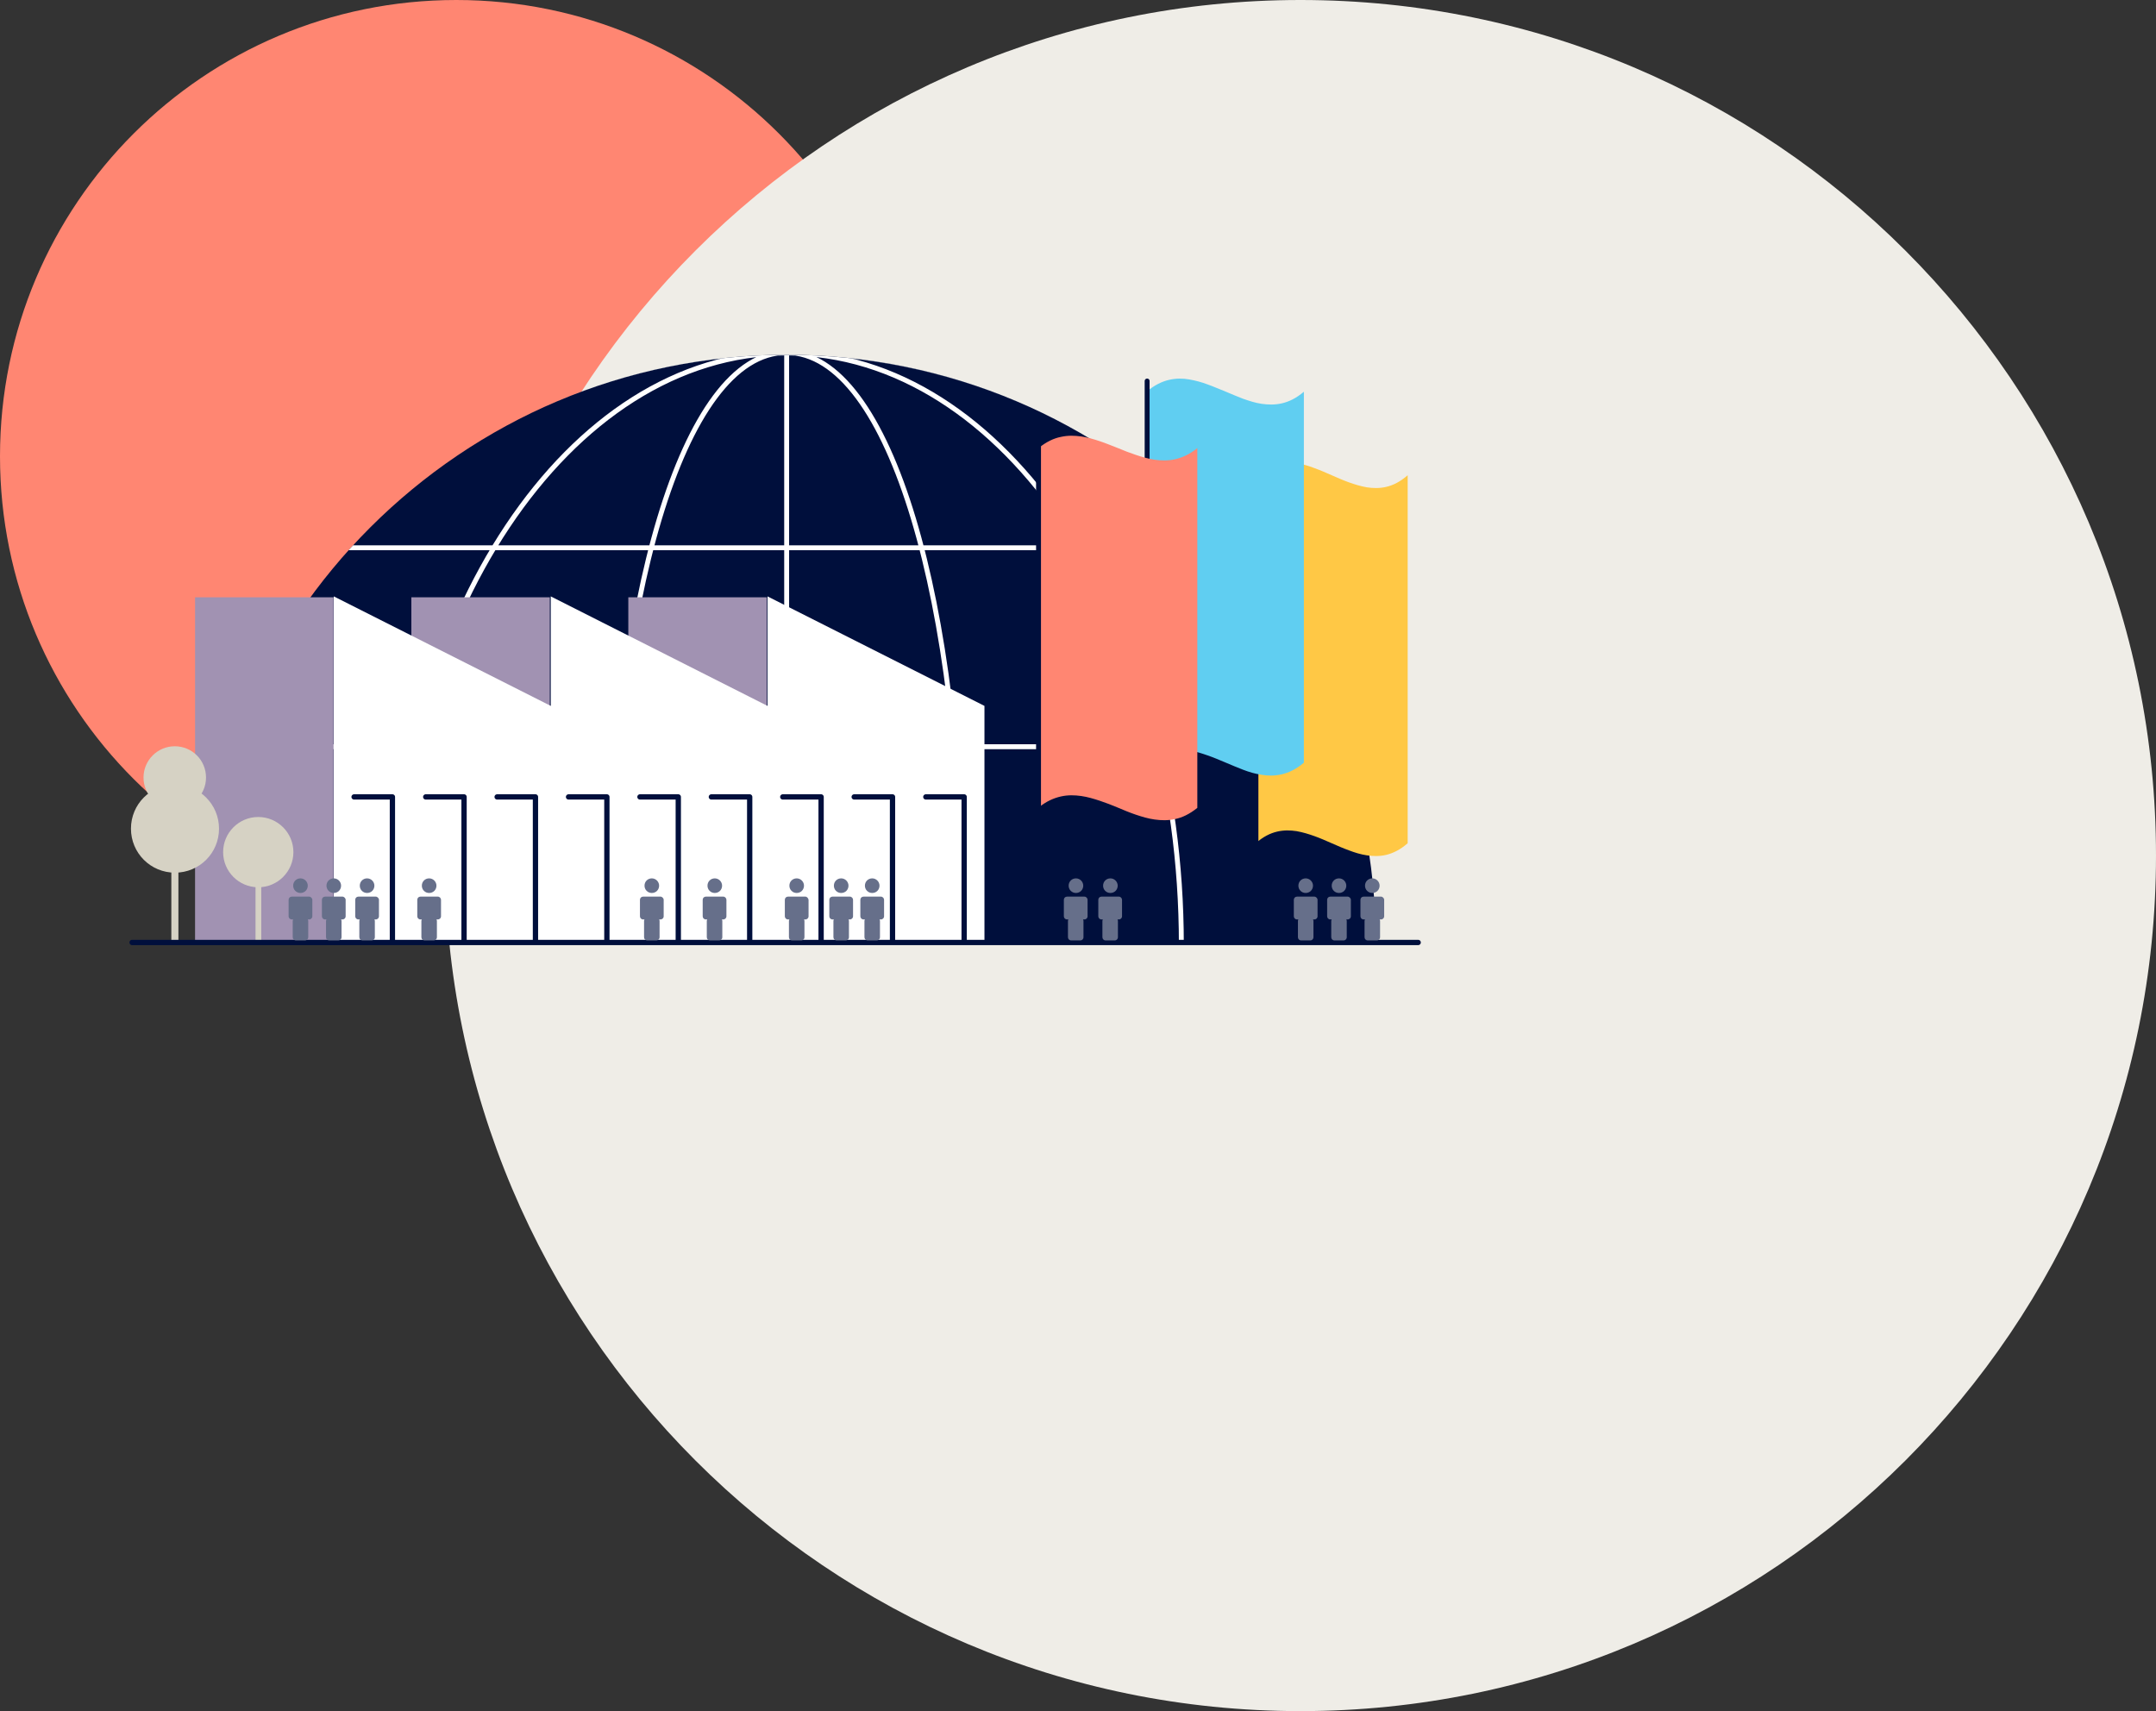 <?xml version="1.0" encoding="utf-8"?>
<!-- Generator: Adobe Illustrator 25.4.1, SVG Export Plug-In . SVG Version: 6.00 Build 0)  -->
<svg version="1.1" id="Ebene_1" xmlns="http://www.w3.org/2000/svg" xmlns:xlink="http://www.w3.org/1999/xlink" x="0px" y="0px"
	 width="945px" height="750px" viewBox="0 0 945 750" style="enable-background:new 0 0 945 750;" xml:space="preserve">
<rect x="0" y="0" width="945" height="750" fill="#333333" stroke="none"/>
<style type="text/css">
	.st0{clip-path:url(#SVGID_00000016063216588137020740000013003690405212575926_);fill:#FF8672;}
	.st1{clip-path:url(#SVGID_00000016063216588137020740000013003690405212575926_);fill:#EFEDE7;}
	.st2{clip-path:url(#SVGID_00000016063216588137020740000013003690405212575926_);fill:#000F3C;}
	
		.st3{clip-path:url(#SVGID_00000004508980325283799710000017637526978681153438_);fill:none;stroke:#FFFFFF;stroke-width:2.152;stroke-miterlimit:10;}
	.st4{fill:#A192B2;}
	.st5{fill:#FFFFFF;}
	.st6{fill:none;stroke:#000F3C;stroke-width:2.32;stroke-linecap:round;stroke-linejoin:round;stroke-miterlimit:10;}
	.st7{clip-path:url(#SVGID_00000044872471301226787110000013032539460100876466_);fill:#FFC845;}
	.st8{fill:none;stroke:#000F3C;stroke-width:2.152;stroke-linecap:round;stroke-miterlimit:10;}
	.st9{clip-path:url(#SVGID_00000165914500748050673150000005564263855532911014_);fill:#60CEF1;}
	.st10{clip-path:url(#SVGID_00000067934780282604400680000009541613325691026875_);fill:#FF8672;}
	.st11{fill:#D6D2C4;}
	.st12{clip-path:url(#SVGID_00000096774147006173980850000009212465303272950922_);fill:#D6D2C4;}
	.st13{clip-path:url(#SVGID_00000064337833309510145110000016613419613135910289_);fill:#D6D2C4;}
	.st14{clip-path:url(#SVGID_00000169516918127143254350000007162772641717628850_);fill:#666F8A;}
</style>
<g>
	<defs>
		<rect id="SVGID_1_" width="945" height="750"/>
	</defs>
	<clipPath id="SVGID_00000103254087098832151050000015104466307008129971_">
		<use xlink:href="#SVGID_1_"  style="overflow:visible;"/>
	</clipPath>
	<path style="clip-path:url(#SVGID_00000103254087098832151050000015104466307008129971_);fill:#FF8672;" d="M200,400
		c110.5,0,200-89.5,200-200C400,89.5,310.5,0,200,0S0,89.5,0,200C0,310.5,89.5,400,200,400"/>
	<path style="clip-path:url(#SVGID_00000103254087098832151050000015104466307008129971_);fill:#EFEDE7;" d="M570,750
		c-207.1,0-375-167.9-375-375C195,167.9,362.9,0,570,0s375,167.9,375,375C945,582.1,777.1,750,570,750"/>
	<path style="clip-path:url(#SVGID_00000103254087098832151050000015104466307008129971_);fill:#000F3C;" d="M86.8,412.8
		c0-141.5,115.5-257.3,258.1-257.3s258.1,115.8,258.1,257.3H86.8z"/>
</g>
<g>
	<defs>
		<path id="SVGID_00000075860368851957383840000001862269765113814201_" d="M86.8,412.7h516.1c-0.1-141.4-115.6-257.2-258.1-257.2
			C202.3,155.5,86.8,271.3,86.8,412.7"/>
	</defs>
	<clipPath id="SVGID_00000151529753074050691800000018064633981246165412_">
		<use xlink:href="#SVGID_00000075860368851957383840000001862269765113814201_"  style="overflow:visible;"/>
	</clipPath>
	
		<path style="clip-path:url(#SVGID_00000151529753074050691800000018064633981246165412_);fill:none;stroke:#FFFFFF;stroke-width:2.152;stroke-miterlimit:10;" d="
		M99.9,327.3h489.8 M149,240.1h391.5 M421.7,402.9c0,137.2-31.3,248.4-77,248.4s-77-111.2-77-248.4s31.3-248.4,77-248.4
		S421.7,265.7,421.7,402.9z M517.8,414c0,143.2-77.5,259.3-173,259.3s-173-116.1-173-259.3c0-143.2,77.5-259.3,173-259.3
		S517.8,270.8,517.8,414z M344.8,673.3V413.9V154.5 M604.3,413.9c0,143.3-116.1,259.4-259.4,259.4S85.4,557.2,85.4,413.9
		c0-143.3,116.1-259.4,259.4-259.4S604.3,270.6,604.3,413.9z"/>
</g>
<rect x="85.5" y="261.8" class="st4" width="60.7" height="150.7"/>
<rect x="275.4" y="261.8" class="st4" width="60.7" height="150.7"/>
<rect x="180.3" y="261.8" class="st4" width="60.7" height="150.7"/>
<polygon class="st5" points="336.4,261.4 336.4,309.4 241.4,261.4 241.4,309.4 146.3,261.4 146.3,412.5 241.4,412.5 241.4,412.5 
	336.4,412.5 336.5,412.5 431.5,412.5 431.5,309.4 "/>
<path class="st6" d="M405.8,349.3h16.8v63.2 M374.4,349.3h16.8v63.2 M343.1,349.3h16.8v63.2 M311.8,349.3h16.8v63.2 M280.5,349.3
	h16.8v63.2 M249.2,349.3H266v63.2 M217.9,349.3h16.8v63.2 M186.6,349.3h16.8v63.2 M155.2,349.3H172v63.2"/>
<g>
	<defs>
		<rect id="SVGID_00000062877190502692412840000011171155051977671088_" width="945" height="750"/>
	</defs>
	<clipPath id="SVGID_00000176030214961055192930000004566481009442936734_">
		<use xlink:href="#SVGID_00000062877190502692412840000011171155051977671088_"  style="overflow:visible;"/>
	</clipPath>
	<path style="clip-path:url(#SVGID_00000176030214961055192930000004566481009442936734_);fill:#FFC845;" d="M617,369.6
		c-3.3,2.9-6.5,4.4-9.4,5.1c-3,0.7-5.8,0.6-8.5,0.2c-2.7-0.4-5.3-1.2-7.9-2.2c-2.5-0.9-5-2-7.5-3.1c-2.5-1.1-5-2.2-7.5-3.1
		c-2.5-0.9-5.1-1.7-7.9-2.2c-2.7-0.4-5.5-0.5-8.5,0.2c-3,0.7-6.1,2.2-9.4,5.1c0-4,0-7.9,0-11.7v-11.1v-10.5v-10v-9.7v-9.4v-9.2V289
		v-9.1v-9.2v-9.4v-9.7v-10v-10.5v-11.1c0-3.8,0-7.7,0-11.7c3.3-2.9,6.4-4.3,9.4-5.1c3-0.7,5.8-0.6,8.5-0.2c2.7,0.4,5.3,1.2,7.9,2.2
		c2.5,0.9,5,2,7.5,3.1c2.5,1.1,5,2.2,7.5,3.1c2.5,0.9,5.1,1.7,7.9,2.2c2.7,0.4,5.5,0.5,8.5-0.2c3-0.7,6.1-2.2,9.4-5.1v11.7v11.1
		v10.5v10v9.7v9.4v9.2v9.1v9.1v9.2v9.4v9.7v10v10.5v11.1V369.6z"/>
</g>
<line class="st8" x1="550.5" y1="214.4" x2="550.5" y2="412.4"/>
<g>
	<defs>
		<rect id="SVGID_00000033360142610595176530000003517186445537484219_" width="945" height="750"/>
	</defs>
	<clipPath id="SVGID_00000179644882514847635730000004607659088922264478_">
		<use xlink:href="#SVGID_00000033360142610595176530000003517186445537484219_"  style="overflow:visible;"/>
	</clipPath>
	<path style="clip-path:url(#SVGID_00000179644882514847635730000004607659088922264478_);fill:#60CEF1;" d="M571.5,334.3
		c-3.4,2.9-6.7,4.4-9.7,5.1c-3.1,0.7-6,0.7-8.8,0.2c-2.8-0.4-5.5-1.2-8.1-2.2c-2.6-1-5.2-2.1-7.8-3.2c-2.6-1.1-5.2-2.2-7.8-3.1
		c-2.6-0.9-5.3-1.8-8.1-2.2c-2.8-0.4-5.7-0.5-8.8,0.2c-3.1,0.7-6.3,2.2-9.7,5.1v-11.8v-11.2v-10.6v-10.1v-9.7v-9.5V262v-9.2v-9.2
		v-9.3V225v-9.7v-10.1v-10.6v-11.2v-11.8c3.4-2.9,6.7-4.4,9.7-5.1c3.1-0.7,6-0.7,8.8-0.2s5.5,1.2,8.1,2.2c2.6,0.9,5.2,2.1,7.8,3.1
		c2.6,1.1,5.2,2.2,7.8,3.2c2.6,0.9,5.3,1.8,8.1,2.2c2.8,0.4,5.7,0.5,8.8-0.2c3.1-0.7,6.3-2.2,9.7-5.1v11.8v11.2v10.6v10.1v9.7v9.5
		v9.3v9.2v9.2v9.3v9.5v9.7v10.1v10.6v11.2V334.3z"/>
</g>
<line class="st8" x1="502.8" y1="167" x2="502.8" y2="412.4"/>
<g>
	<defs>
		<rect id="SVGID_00000059306376841374679710000015237249158128488341_" width="945" height="750"/>
	</defs>
	<clipPath id="SVGID_00000067939733624216442090000008040380753810257598_">
		<use xlink:href="#SVGID_00000059306376841374679710000015237249158128488341_"  style="overflow:visible;"/>
	</clipPath>
	<path style="clip-path:url(#SVGID_00000067939733624216442090000008040380753810257598_);fill:#FF8672;" d="M524.8,354.1
		c-3.5,2.8-6.7,4.3-9.8,4.9c-3.1,0.7-6,0.6-8.9,0.2s-5.5-1.2-8.2-2.1c-2.7-0.9-5.3-2-7.9-3.1c-2.6-1.1-5.2-2.1-7.9-3
		c-2.7-0.9-5.4-1.7-8.2-2.1c-2.8-0.4-5.8-0.5-8.9,0.2c-3.1,0.7-6.4,2.1-9.8,4.9v-11.5v-10.8v-10.3v-9.8v-9.4v-9.2v-9v-8.9v-8.9v-9
		v-9.2v-9.4V229v-10.3v-10.8v-11.5c3.5-2.8,6.7-4.3,9.8-4.9c3.1-0.7,6-0.6,8.9-0.2c2.8,0.4,5.5,1.2,8.2,2.1s5.3,2,7.9,3
		c2.6,1.1,5.2,2.1,7.9,3c2.7,0.9,5.4,1.7,8.2,2.1s5.8,0.5,8.9-0.2c3.1-0.7,6.4-2.1,9.8-4.9v11.5v10.8V229v9.8v9.4v9.2v9v8.9v8.9v9
		v9.2v9.4v9.8v10.3v10.8V354.1z"/>
</g>
<line class="st8" x1="455.2" y1="191" x2="455.2" y2="412.4"/>
<rect x="75.1" y="375.9" class="st11" width="3.1" height="36.2"/>
<g>
	<defs>
		<rect id="SVGID_00000129912588805493054620000015092771975751815578_" width="945" height="750"/>
	</defs>
	<clipPath id="SVGID_00000181060022190818587030000003768469310030458555_">
		<use xlink:href="#SVGID_00000129912588805493054620000015092771975751815578_"  style="overflow:visible;"/>
	</clipPath>
	<path style="clip-path:url(#SVGID_00000181060022190818587030000003768469310030458555_);fill:#D6D2C4;" d="M96,363.2
		c0,10.7-8.6,19.3-19.3,19.3c-10.7,0-19.3-8.6-19.3-19.3c0-10.7,8.6-19.3,19.3-19.3C87.3,343.9,96,352.5,96,363.2"/>
	<path style="clip-path:url(#SVGID_00000181060022190818587030000003768469310030458555_);fill:#D6D2C4;" d="M90.3,340.8
		c0,7.5-6.1,13.7-13.7,13.7c-7.5,0-13.7-6.1-13.7-13.7c0-7.5,6.1-13.7,13.7-13.7C84.2,327.1,90.3,333.2,90.3,340.8"/>
</g>
<rect x="112" y="383.6" class="st11" width="2.5" height="28.8"/>
<g>
	<defs>
		<rect id="SVGID_00000105419478914461514930000006891241715992495744_" width="945" height="750"/>
	</defs>
	<clipPath id="SVGID_00000008870326223885806880000000934333027365416340_">
		<use xlink:href="#SVGID_00000105419478914461514930000006891241715992495744_"  style="overflow:visible;"/>
	</clipPath>
	<path style="clip-path:url(#SVGID_00000008870326223885806880000000934333027365416340_);fill:#D6D2C4;" d="M128.6,373.5
		c0,8.5-6.9,15.4-15.4,15.4s-15.4-6.9-15.4-15.4c0-8.5,6.9-15.4,15.4-15.4S128.6,365,128.6,373.5"/>
</g>
<line class="st6" x1="57.9" y1="413.1" x2="621.6" y2="413.1"/>
<g>
	<defs>
		<rect id="SVGID_00000183207203751396429040000018028370326685162167_" width="945" height="750"/>
	</defs>
	<clipPath id="SVGID_00000142883889790306735690000000944767699140639906_">
		<use xlink:href="#SVGID_00000183207203751396429040000018028370326685162167_"  style="overflow:visible;"/>
	</clipPath>
	<path style="clip-path:url(#SVGID_00000142883889790306735690000000944767699140639906_);fill:#666F8A;" d="M164.7,393h-7.6
		c-0.8,0-1.4,0.6-1.4,1.4v7.2c0,0.8,0.6,1.4,1.4,1.4h0.6c-0.1,0.2-0.2,0.4-0.2,0.6v7.2c0,0.8,0.6,1.4,1.4,1.4h4
		c0.8,0,1.4-0.6,1.4-1.4v-7.2c0-0.2-0.1-0.4-0.2-0.6h0.6c0.8,0,1.4-0.6,1.4-1.4v-7.2C166.1,393.7,165.4,393,164.7,393"/>
	<path style="clip-path:url(#SVGID_00000142883889790306735690000000944767699140639906_);fill:#666F8A;" d="M164.1,388.2
		c0,1.8-1.4,3.2-3.2,3.2c-1.8,0-3.2-1.4-3.2-3.2c0-1.8,1.4-3.2,3.2-3.2C162.7,385,164.1,386.5,164.1,388.2"/>
	<path style="clip-path:url(#SVGID_00000142883889790306735690000000944767699140639906_);fill:#666F8A;" d="M191.9,393h-7.6
		c-0.8,0-1.4,0.6-1.4,1.4v7.2c0,0.8,0.6,1.4,1.4,1.4h0.6c-0.1,0.2-0.2,0.4-0.2,0.6v7.2c0,0.8,0.6,1.4,1.4,1.4h4
		c0.8,0,1.4-0.6,1.4-1.4v-7.2c0-0.2-0.1-0.4-0.2-0.6h0.6c0.8,0,1.4-0.6,1.4-1.4v-7.2C193.3,393.7,192.7,393,191.9,393"/>
	<path style="clip-path:url(#SVGID_00000142883889790306735690000000944767699140639906_);fill:#666F8A;" d="M191.3,388.2
		c0,1.8-1.4,3.2-3.2,3.2c-1.8,0-3.2-1.4-3.2-3.2c0-1.8,1.4-3.2,3.2-3.2C189.9,385,191.3,386.5,191.3,388.2"/>
	<path style="clip-path:url(#SVGID_00000142883889790306735690000000944767699140639906_);fill:#666F8A;" d="M289.5,393h-7.6
		c-0.8,0-1.4,0.6-1.4,1.4v7.2c0,0.8,0.6,1.4,1.4,1.4h0.6c-0.1,0.2-0.2,0.4-0.2,0.6v7.2c0,0.8,0.6,1.4,1.4,1.4h4
		c0.8,0,1.4-0.6,1.4-1.4v-7.2c0-0.2-0.1-0.4-0.2-0.6h0.6c0.8,0,1.4-0.6,1.4-1.4v-7.2C290.9,393.7,290.2,393,289.5,393"/>
	<path style="clip-path:url(#SVGID_00000142883889790306735690000000944767699140639906_);fill:#666F8A;" d="M288.9,388.2
		c0,1.8-1.4,3.2-3.2,3.2s-3.2-1.4-3.2-3.2c0-1.8,1.4-3.2,3.2-3.2S288.9,386.5,288.9,388.2"/>
	<path style="clip-path:url(#SVGID_00000142883889790306735690000000944767699140639906_);fill:#666F8A;" d="M475.3,393h-7.6
		c-0.8,0-1.4,0.6-1.4,1.4v7.2c0,0.8,0.6,1.4,1.4,1.4h0.6c-0.1,0.2-0.2,0.4-0.2,0.6v7.2c0,0.8,0.6,1.4,1.4,1.4h4
		c0.8,0,1.4-0.6,1.4-1.4v-7.2c0-0.2-0.1-0.4-0.2-0.6h0.6c0.8,0,1.4-0.6,1.4-1.4v-7.2C476.7,393.7,476.1,393,475.3,393"/>
	<path style="clip-path:url(#SVGID_00000142883889790306735690000000944767699140639906_);fill:#666F8A;" d="M474.8,388.2
		c0,1.8-1.4,3.2-3.2,3.2s-3.2-1.4-3.2-3.2c0-1.8,1.4-3.2,3.2-3.2S474.8,386.5,474.8,388.2"/>
	<path style="clip-path:url(#SVGID_00000142883889790306735690000000944767699140639906_);fill:#666F8A;" d="M490.4,393h-7.6
		c-0.8,0-1.4,0.6-1.4,1.4v7.2c0,0.8,0.6,1.4,1.4,1.4h0.6c-0.1,0.2-0.2,0.4-0.2,0.6v7.2c0,0.8,0.6,1.4,1.4,1.4h4
		c0.8,0,1.4-0.6,1.4-1.4v-7.2c0-0.2-0.1-0.4-0.2-0.6h0.6c0.8,0,1.4-0.6,1.4-1.4v-7.2C491.8,393.7,491.2,393,490.4,393"/>
	<path style="clip-path:url(#SVGID_00000142883889790306735690000000944767699140639906_);fill:#666F8A;" d="M489.9,388.2
		c0,1.8-1.4,3.2-3.2,3.2s-3.2-1.4-3.2-3.2c0-1.8,1.4-3.2,3.2-3.2S489.9,386.5,489.9,388.2"/>
	<path style="clip-path:url(#SVGID_00000142883889790306735690000000944767699140639906_);fill:#666F8A;" d="M135.5,393h-7.6
		c-0.8,0-1.4,0.6-1.4,1.4v7.2c0,0.8,0.6,1.4,1.4,1.4h0.6c-0.1,0.2-0.2,0.4-0.2,0.6v7.2c0,0.8,0.6,1.4,1.4,1.4h4
		c0.8,0,1.4-0.6,1.4-1.4v-7.2c0-0.2-0.1-0.4-0.2-0.6h0.6c0.8,0,1.4-0.6,1.4-1.4v-7.2C136.9,393.7,136.2,393,135.5,393"/>
	<path style="clip-path:url(#SVGID_00000142883889790306735690000000944767699140639906_);fill:#666F8A;" d="M134.9,388.2
		c0,1.8-1.4,3.2-3.2,3.2c-1.8,0-3.2-1.4-3.2-3.2c0-1.8,1.4-3.2,3.2-3.2C133.5,385,134.9,386.5,134.9,388.2"/>
	<path style="clip-path:url(#SVGID_00000142883889790306735690000000944767699140639906_);fill:#666F8A;" d="M150.1,393h-7.6
		c-0.8,0-1.4,0.6-1.4,1.4v7.2c0,0.8,0.6,1.4,1.4,1.4h0.6c-0.1,0.2-0.2,0.4-0.2,0.6v7.2c0,0.8,0.6,1.4,1.4,1.4h4
		c0.8,0,1.4-0.6,1.4-1.4v-7.2c0-0.2-0.1-0.4-0.2-0.6h0.6c0.8,0,1.4-0.6,1.4-1.4v-7.2C151.5,393.7,150.8,393,150.1,393"/>
	<path style="clip-path:url(#SVGID_00000142883889790306735690000000944767699140639906_);fill:#666F8A;" d="M149.5,388.2
		c0,1.8-1.4,3.2-3.2,3.2c-1.8,0-3.2-1.4-3.2-3.2c0-1.8,1.4-3.2,3.2-3.2C148.1,385,149.5,386.5,149.5,388.2"/>
	<path style="clip-path:url(#SVGID_00000142883889790306735690000000944767699140639906_);fill:#666F8A;" d="M317,393h-7.6
		c-0.8,0-1.4,0.6-1.4,1.4v7.2c0,0.8,0.6,1.4,1.4,1.4h0.6c-0.1,0.2-0.2,0.4-0.2,0.6v7.2c0,0.8,0.6,1.4,1.4,1.4h4
		c0.8,0,1.4-0.6,1.4-1.4v-7.2c0-0.2-0.1-0.4-0.2-0.6h0.6c0.8,0,1.4-0.6,1.4-1.4v-7.2C318.4,393.7,317.8,393,317,393"/>
	<path style="clip-path:url(#SVGID_00000142883889790306735690000000944767699140639906_);fill:#666F8A;" d="M316.5,388.2
		c0,1.8-1.4,3.2-3.2,3.2s-3.2-1.4-3.2-3.2c0-1.8,1.4-3.2,3.2-3.2S316.5,386.5,316.5,388.2"/>
	<path style="clip-path:url(#SVGID_00000142883889790306735690000000944767699140639906_);fill:#666F8A;" d="M353,393h-7.6
		c-0.8,0-1.4,0.6-1.4,1.4v7.2c0,0.8,0.6,1.4,1.4,1.4h0.6c-0.1,0.2-0.2,0.4-0.2,0.6v7.2c0,0.8,0.6,1.4,1.4,1.4h4
		c0.8,0,1.4-0.6,1.4-1.4v-7.2c0-0.2-0.1-0.4-0.2-0.6h0.6c0.8,0,1.4-0.6,1.4-1.4v-7.2C354.3,393.7,353.7,393,353,393"/>
	<path style="clip-path:url(#SVGID_00000142883889790306735690000000944767699140639906_);fill:#666F8A;" d="M352.4,388.2
		c0,1.8-1.4,3.2-3.2,3.2s-3.2-1.4-3.2-3.2c0-1.8,1.4-3.2,3.2-3.2S352.4,386.5,352.4,388.2"/>
	<path style="clip-path:url(#SVGID_00000142883889790306735690000000944767699140639906_);fill:#666F8A;" d="M372.5,393h-7.6
		c-0.8,0-1.4,0.6-1.4,1.4v7.2c0,0.8,0.6,1.4,1.4,1.4h0.6c-0.1,0.2-0.2,0.4-0.2,0.6v7.2c0,0.8,0.6,1.4,1.4,1.4h4
		c0.8,0,1.4-0.6,1.4-1.4v-7.2c0-0.2-0.1-0.4-0.2-0.6h0.6c0.8,0,1.4-0.6,1.4-1.4v-7.2C373.9,393.7,373.3,393,372.5,393"/>
	<path style="clip-path:url(#SVGID_00000142883889790306735690000000944767699140639906_);fill:#666F8A;" d="M371.9,388.2
		c0,1.8-1.4,3.2-3.2,3.2s-3.2-1.4-3.2-3.2c0-1.8,1.4-3.2,3.2-3.2S371.9,386.5,371.9,388.2"/>
	<path style="clip-path:url(#SVGID_00000142883889790306735690000000944767699140639906_);fill:#666F8A;" d="M386.1,393h-7.6
		c-0.8,0-1.4,0.6-1.4,1.4v7.2c0,0.8,0.6,1.4,1.4,1.4h0.6c-0.1,0.2-0.2,0.4-0.2,0.6v7.2c0,0.8,0.6,1.4,1.4,1.4h4
		c0.8,0,1.4-0.6,1.4-1.4v-7.2c0-0.2-0.1-0.4-0.2-0.6h0.6c0.8,0,1.4-0.6,1.4-1.4v-7.2C387.5,393.7,386.9,393,386.1,393"/>
	<path style="clip-path:url(#SVGID_00000142883889790306735690000000944767699140639906_);fill:#666F8A;" d="M385.5,388.2
		c0,1.8-1.4,3.2-3.2,3.2c-1.8,0-3.2-1.4-3.2-3.2c0-1.8,1.4-3.2,3.2-3.2C384.1,385,385.5,386.5,385.5,388.2"/>
	<path style="clip-path:url(#SVGID_00000142883889790306735690000000944767699140639906_);fill:#666F8A;" d="M605.3,393h-7.6
		c-0.8,0-1.4,0.6-1.4,1.4v7.2c0,0.8,0.6,1.4,1.4,1.4h0.6c-0.1,0.2-0.2,0.4-0.2,0.6v7.2c0,0.8,0.6,1.4,1.4,1.4h4
		c0.8,0,1.4-0.6,1.4-1.4v-7.2c0-0.2-0.1-0.4-0.2-0.6h0.6c0.8,0,1.4-0.6,1.4-1.4v-7.2C606.7,393.7,606,393,605.3,393"/>
	<path style="clip-path:url(#SVGID_00000142883889790306735690000000944767699140639906_);fill:#666F8A;" d="M604.7,388.2
		c0,1.8-1.4,3.2-3.2,3.2c-1.8,0-3.2-1.4-3.2-3.2c0-1.8,1.4-3.2,3.2-3.2C603.3,385,604.7,386.5,604.7,388.2"/>
	<path style="clip-path:url(#SVGID_00000142883889790306735690000000944767699140639906_);fill:#666F8A;" d="M576.1,393h-7.6
		c-0.8,0-1.4,0.6-1.4,1.4v7.2c0,0.8,0.6,1.4,1.4,1.4h0.6c-0.1,0.2-0.2,0.4-0.2,0.6v7.2c0,0.8,0.6,1.4,1.4,1.4h4
		c0.8,0,1.4-0.6,1.4-1.4v-7.2c0-0.2-0.1-0.4-0.2-0.6h0.6c0.8,0,1.4-0.6,1.4-1.4v-7.2C577.5,393.7,576.8,393,576.1,393"/>
	<path style="clip-path:url(#SVGID_00000142883889790306735690000000944767699140639906_);fill:#666F8A;" d="M575.5,388.2
		c0,1.8-1.4,3.2-3.2,3.2c-1.8,0-3.2-1.4-3.2-3.2c0-1.8,1.4-3.2,3.2-3.2C574.1,385,575.5,386.5,575.5,388.2"/>
	<path style="clip-path:url(#SVGID_00000142883889790306735690000000944767699140639906_);fill:#666F8A;" d="M590.7,393h-7.6
		c-0.8,0-1.4,0.6-1.4,1.4v7.2c0,0.8,0.6,1.4,1.4,1.4h0.6c-0.1,0.2-0.2,0.4-0.2,0.6v7.2c0,0.8,0.6,1.4,1.4,1.4h4
		c0.8,0,1.4-0.6,1.4-1.4v-7.2c0-0.2-0.1-0.4-0.2-0.6h0.6c0.8,0,1.4-0.6,1.4-1.4v-7.2C592.1,393.7,591.4,393,590.7,393"/>
	<path style="clip-path:url(#SVGID_00000142883889790306735690000000944767699140639906_);fill:#666F8A;" d="M590.1,388.2
		c0,1.8-1.4,3.2-3.2,3.2c-1.8,0-3.2-1.4-3.2-3.2c0-1.8,1.4-3.2,3.2-3.2C588.7,385,590.1,386.5,590.1,388.2"/>
</g>
</svg>
